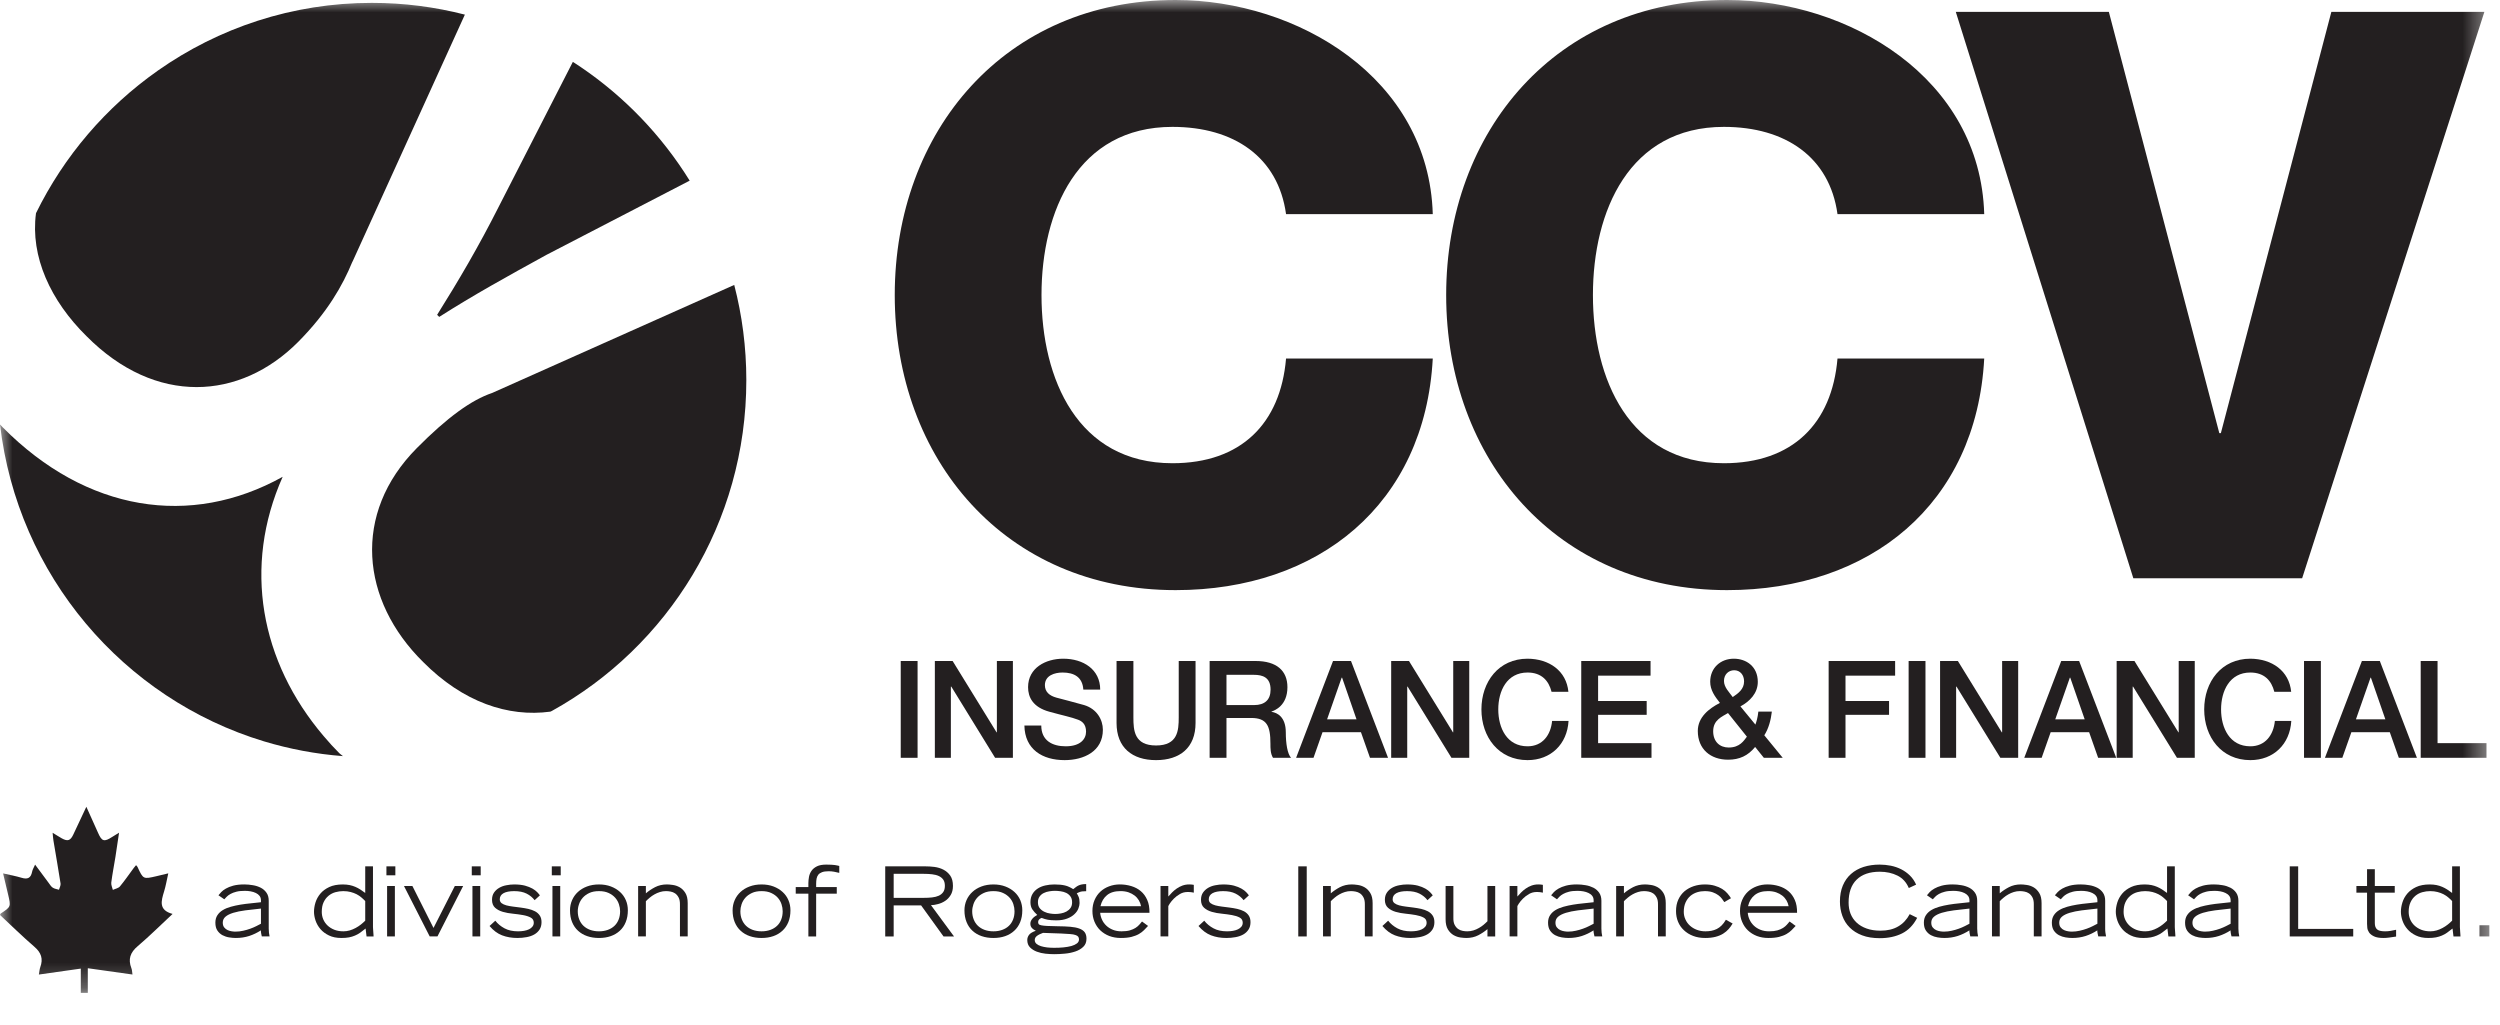 <?xml version="1.0" encoding="UTF-8"?>
<svg width="100px" height="41px" viewBox="0 0 100 41" version="1.1" xmlns="http://www.w3.org/2000/svg" xmlns:xlink="http://www.w3.org/1999/xlink">
    <title>2B23D84E-45F8-4F55-9FCC-4B6EB41AED81</title>
    <defs>
        <polygon id="path-1" points="0 39.715 99.574 39.715 99.574 -0 0 -0"></polygon>
    </defs>
    <g id="Design-export" stroke="none" stroke-width="1" fill="none" fill-rule="evenodd">
        <g id="Home" transform="translate(-661, -3048)">
            <g id="Partner-logo" transform="translate(247, 2926)">
                <g id="Group-68" transform="translate(414, 122)">
                    <path d="M10.438,36.343 C10.211,36.365 10.002,36.389 9.814,36.414 C9.627,36.439 9.466,36.471 9.331,36.512 C9.197,36.554 9.094,36.604 9.021,36.667 C8.948,36.728 8.911,36.809 8.911,36.906 C8.911,36.986 8.93,37.049 8.968,37.096 C9.007,37.145 9.053,37.181 9.107,37.205 C9.16,37.229 9.216,37.245 9.273,37.253 C9.331,37.262 9.379,37.265 9.417,37.265 C9.525,37.265 9.629,37.253 9.73,37.229 C9.831,37.208 9.926,37.178 10.014,37.147 C10.102,37.115 10.182,37.081 10.254,37.044 C10.326,37.009 10.387,36.977 10.438,36.949 L10.438,36.343 Z M10.749,37.145 C10.749,37.204 10.752,37.258 10.758,37.306 C10.765,37.354 10.773,37.403 10.783,37.457 L10.472,37.457 C10.465,37.427 10.457,37.389 10.448,37.344 C10.438,37.299 10.435,37.256 10.435,37.215 C10.288,37.31 10.132,37.385 9.968,37.439 C9.803,37.492 9.625,37.519 9.432,37.519 C9.351,37.519 9.262,37.511 9.166,37.496 C9.07,37.481 8.982,37.451 8.899,37.408 C8.817,37.363 8.75,37.303 8.696,37.222 C8.642,37.143 8.615,37.038 8.615,36.906 C8.615,36.79 8.642,36.691 8.696,36.609 C8.75,36.526 8.823,36.457 8.914,36.403 C9.007,36.347 9.113,36.303 9.234,36.27 C9.354,36.236 9.481,36.209 9.616,36.186 C9.753,36.164 9.891,36.146 10.031,36.133 C10.172,36.118 10.308,36.103 10.438,36.089 L10.438,36.011 C10.438,35.942 10.42,35.883 10.382,35.835 C10.345,35.787 10.296,35.749 10.235,35.72 C10.173,35.69 10.103,35.668 10.027,35.654 C9.951,35.64 9.873,35.634 9.793,35.634 C9.66,35.634 9.548,35.644 9.454,35.669 C9.36,35.693 9.282,35.723 9.22,35.758 C9.157,35.792 9.107,35.83 9.068,35.87 C9.029,35.91 8.998,35.944 8.972,35.972 L8.738,35.811 C8.766,35.775 8.803,35.732 8.85,35.683 C8.895,35.635 8.957,35.587 9.036,35.543 C9.114,35.497 9.212,35.459 9.331,35.426 C9.45,35.395 9.596,35.377 9.77,35.377 C9.885,35.377 10,35.388 10.115,35.408 C10.231,35.426 10.336,35.462 10.43,35.509 C10.525,35.558 10.601,35.625 10.66,35.71 C10.72,35.795 10.749,35.902 10.749,36.03 L10.749,37.145 Z" id="Fill-1" fill="#231F20"></path>
                    <path d="M14.609,36.042 C14.562,35.993 14.512,35.945 14.455,35.897 C14.399,35.849 14.336,35.807 14.264,35.769 C14.192,35.733 14.112,35.702 14.024,35.68 C13.936,35.657 13.838,35.645 13.73,35.645 C13.625,35.645 13.522,35.659 13.419,35.687 C13.317,35.715 13.226,35.762 13.145,35.828 C13.065,35.893 12.998,35.978 12.947,36.084 C12.896,36.19 12.871,36.32 12.871,36.473 C12.871,36.579 12.89,36.679 12.93,36.773 C12.97,36.867 13.027,36.949 13.101,37.019 C13.175,37.09 13.266,37.147 13.373,37.19 C13.481,37.232 13.602,37.253 13.738,37.253 C13.823,37.253 13.907,37.241 13.989,37.217 C14.072,37.192 14.152,37.159 14.227,37.118 C14.302,37.078 14.373,37.031 14.438,36.979 C14.503,36.927 14.56,36.876 14.609,36.826 L14.609,36.042 Z M14.919,34.654 L14.919,37.08 C14.919,37.093 14.921,37.116 14.923,37.152 C14.926,37.189 14.928,37.227 14.931,37.267 C14.933,37.307 14.937,37.345 14.939,37.38 C14.941,37.416 14.943,37.442 14.943,37.458 L14.662,37.458 L14.624,37.141 C14.547,37.203 14.475,37.258 14.409,37.306 C14.342,37.353 14.273,37.392 14.2,37.422 C14.127,37.454 14.047,37.478 13.96,37.495 C13.873,37.511 13.772,37.519 13.657,37.519 C13.462,37.519 13.297,37.486 13.158,37.418 C13.021,37.352 12.907,37.268 12.818,37.164 C12.73,37.061 12.666,36.949 12.623,36.826 C12.581,36.701 12.56,36.582 12.56,36.467 C12.56,36.35 12.58,36.229 12.619,36.1 C12.659,35.972 12.724,35.854 12.813,35.747 C12.902,35.64 13.021,35.552 13.168,35.482 C13.315,35.413 13.496,35.378 13.711,35.378 C13.813,35.378 13.904,35.387 13.985,35.403 C14.066,35.42 14.14,35.443 14.21,35.473 C14.279,35.502 14.345,35.538 14.409,35.578 C14.473,35.619 14.54,35.666 14.609,35.718 L14.609,34.654 L14.919,34.654 Z" id="Fill-3" fill="#231F20"></path>
                    <mask id="mask-2" fill="white">
                        <use xlink:href="#path-1"></use>
                    </mask>
                    <g id="Clip-6"></g>
                    <path d="M15.484,37.457 L15.795,37.457 L15.795,35.44 L15.484,35.44 L15.484,37.457 Z M15.457,35.012 L15.814,35.012 L15.814,34.654 L15.457,34.654 L15.457,35.012 Z" id="Fill-5" fill="#231F20" mask="url(#mask-2)"></path>
                    <polygon id="Fill-7" fill="#231F20" mask="url(#mask-2)" points="16.159 35.44 16.496 35.44 17.34 37.118 18.193 35.44 18.526 35.44 17.498 37.457 17.188 37.457"></polygon>
                    <path d="M18.898,37.457 L19.209,37.457 L19.209,35.44 L18.898,35.44 L18.898,37.457 Z M18.871,35.012 L19.228,35.012 L19.228,34.654 L18.871,34.654 L18.871,35.012 Z" id="Fill-8" fill="#231F20" mask="url(#mask-2)"></path>
                    <path d="M19.812,36.828 C19.909,36.952 20.032,37.054 20.18,37.133 C20.328,37.213 20.509,37.253 20.722,37.253 C20.803,37.253 20.883,37.247 20.959,37.234 C21.035,37.221 21.103,37.2 21.16,37.172 C21.218,37.144 21.265,37.108 21.298,37.064 C21.333,37.021 21.351,36.969 21.351,36.909 C21.351,36.814 21.31,36.745 21.227,36.702 C21.145,36.658 21.043,36.625 20.918,36.603 C20.795,36.581 20.66,36.563 20.516,36.548 C20.371,36.535 20.238,36.509 20.113,36.474 C19.989,36.438 19.886,36.383 19.804,36.31 C19.723,36.237 19.681,36.13 19.681,35.992 C19.681,35.876 19.708,35.78 19.762,35.702 C19.815,35.625 19.884,35.562 19.969,35.513 C20.054,35.464 20.148,35.429 20.255,35.41 C20.361,35.388 20.467,35.378 20.572,35.378 C20.74,35.378 20.884,35.395 21.001,35.426 C21.118,35.459 21.217,35.498 21.297,35.543 C21.376,35.587 21.439,35.635 21.487,35.685 C21.534,35.734 21.57,35.778 21.596,35.814 L21.385,36.007 C21.303,35.9 21.197,35.812 21.065,35.745 C20.932,35.678 20.767,35.645 20.568,35.645 C20.384,35.645 20.241,35.673 20.142,35.727 C20.042,35.783 19.991,35.864 19.991,35.972 C19.991,36.037 20.015,36.087 20.062,36.126 C20.11,36.162 20.173,36.192 20.253,36.214 C20.332,36.235 20.422,36.252 20.522,36.264 C20.622,36.275 20.723,36.288 20.827,36.303 C20.93,36.316 21.032,36.334 21.132,36.356 C21.231,36.379 21.32,36.41 21.4,36.452 C21.48,36.494 21.543,36.55 21.59,36.621 C21.638,36.69 21.661,36.779 21.661,36.887 C21.661,37.002 21.634,37.101 21.582,37.182 C21.53,37.262 21.459,37.329 21.371,37.379 C21.283,37.429 21.18,37.465 21.062,37.486 C20.945,37.508 20.822,37.519 20.695,37.519 C20.469,37.519 20.265,37.483 20.082,37.413 C19.899,37.343 19.732,37.218 19.582,37.04 L19.812,36.828 Z" id="Fill-9" fill="#231F20" mask="url(#mask-2)"></path>
                    <path d="M22.098,37.457 L22.409,37.457 L22.409,35.44 L22.098,35.44 L22.098,37.457 Z M22.072,35.012 L22.429,35.012 L22.429,34.654 L22.072,34.654 L22.072,35.012 Z" id="Fill-10" fill="#231F20" mask="url(#mask-2)"></path>
                    <path d="M23.96,37.253 C24.09,37.253 24.207,37.233 24.312,37.195 C24.418,37.157 24.506,37.102 24.579,37.033 C24.652,36.963 24.708,36.879 24.746,36.78 C24.784,36.682 24.804,36.572 24.804,36.451 C24.804,36.359 24.789,36.265 24.757,36.17 C24.726,36.074 24.677,35.988 24.609,35.911 C24.542,35.834 24.454,35.77 24.347,35.72 C24.239,35.669 24.11,35.645 23.96,35.645 C23.808,35.645 23.679,35.669 23.571,35.72 C23.465,35.77 23.377,35.834 23.309,35.911 C23.241,35.988 23.192,36.074 23.16,36.17 C23.127,36.265 23.111,36.359 23.111,36.451 C23.111,36.572 23.131,36.682 23.171,36.78 C23.21,36.879 23.266,36.963 23.339,37.033 C23.412,37.102 23.502,37.157 23.606,37.195 C23.711,37.233 23.828,37.253 23.96,37.253 M23.96,37.519 C23.788,37.519 23.632,37.495 23.49,37.446 C23.348,37.398 23.225,37.325 23.123,37.231 C23.02,37.138 22.941,37.022 22.884,36.884 C22.828,36.747 22.8,36.59 22.8,36.413 C22.8,36.268 22.828,36.133 22.883,36.007 C22.938,35.881 23.015,35.772 23.115,35.68 C23.215,35.587 23.336,35.513 23.48,35.459 C23.623,35.405 23.782,35.378 23.96,35.378 C24.136,35.378 24.295,35.405 24.437,35.459 C24.579,35.513 24.7,35.587 24.802,35.68 C24.903,35.772 24.98,35.881 25.034,36.007 C25.088,36.133 25.114,36.268 25.114,36.413 C25.114,36.59 25.086,36.747 25.029,36.884 C24.974,37.022 24.894,37.138 24.792,37.231 C24.69,37.325 24.568,37.398 24.427,37.446 C24.286,37.495 24.131,37.519 23.96,37.519" id="Fill-11" fill="#231F20" mask="url(#mask-2)"></path>
                    <path d="M25.525,35.44 L25.835,35.44 L25.835,35.733 C25.943,35.641 26.065,35.558 26.204,35.486 C26.342,35.415 26.501,35.377 26.679,35.377 C26.741,35.377 26.819,35.385 26.914,35.398 C27.008,35.411 27.1,35.442 27.188,35.492 C27.276,35.543 27.352,35.617 27.414,35.718 C27.477,35.818 27.508,35.955 27.508,36.126 L27.508,37.457 L27.198,37.457 L27.198,36.188 C27.2,36.07 27.183,35.975 27.146,35.903 C27.108,35.83 27.062,35.776 27.005,35.736 C26.949,35.698 26.888,35.674 26.821,35.662 C26.756,35.65 26.695,35.644 26.642,35.644 C26.557,35.644 26.475,35.656 26.398,35.681 C26.319,35.706 26.246,35.736 26.178,35.776 C26.111,35.814 26.048,35.857 25.991,35.905 C25.933,35.952 25.882,36.001 25.835,36.049 L25.835,37.457 L25.525,37.457 L25.525,35.44 Z" id="Fill-12" fill="#231F20" mask="url(#mask-2)"></path>
                    <path d="M30.463,37.253 C30.593,37.253 30.71,37.233 30.816,37.195 C30.921,37.157 31.009,37.102 31.082,37.033 C31.156,36.963 31.212,36.879 31.249,36.78 C31.288,36.682 31.307,36.572 31.307,36.451 C31.307,36.359 31.292,36.265 31.261,36.17 C31.23,36.074 31.18,35.988 31.113,35.911 C31.046,35.834 30.958,35.77 30.85,35.72 C30.743,35.669 30.614,35.645 30.463,35.645 C30.312,35.645 30.182,35.669 30.076,35.72 C29.968,35.77 29.88,35.834 29.813,35.911 C29.745,35.988 29.695,36.074 29.663,36.17 C29.631,36.265 29.615,36.359 29.615,36.451 C29.615,36.572 29.634,36.682 29.675,36.78 C29.714,36.879 29.77,36.963 29.843,37.033 C29.916,37.102 30.005,37.157 30.109,37.195 C30.215,37.233 30.332,37.253 30.463,37.253 M30.463,37.519 C30.291,37.519 30.135,37.495 29.993,37.446 C29.851,37.398 29.729,37.325 29.627,37.231 C29.524,37.138 29.445,37.022 29.388,36.884 C29.332,36.747 29.304,36.59 29.304,36.413 C29.304,36.268 29.332,36.133 29.387,36.007 C29.442,35.881 29.519,35.772 29.619,35.68 C29.719,35.587 29.839,35.513 29.984,35.459 C30.127,35.405 30.286,35.378 30.463,35.378 C30.639,35.378 30.799,35.405 30.941,35.459 C31.082,35.513 31.204,35.587 31.305,35.68 C31.406,35.772 31.484,35.881 31.537,36.007 C31.591,36.133 31.618,36.268 31.618,36.413 C31.618,36.59 31.59,36.747 31.534,36.884 C31.477,37.022 31.398,37.138 31.295,37.231 C31.193,37.325 31.072,37.398 30.931,37.446 C30.79,37.495 30.634,37.519 30.463,37.519" id="Fill-13" fill="#231F20" mask="url(#mask-2)"></path>
                    <path d="M32.335,35.748 L31.829,35.748 L31.829,35.482 L32.335,35.482 L32.335,35.328 C32.335,35.246 32.344,35.16 32.36,35.072 C32.377,34.983 32.411,34.903 32.462,34.83 C32.513,34.758 32.585,34.699 32.678,34.653 C32.772,34.607 32.896,34.584 33.049,34.584 C33.128,34.584 33.196,34.586 33.253,34.589 C33.308,34.594 33.357,34.598 33.398,34.602 C33.439,34.608 33.473,34.613 33.5,34.621 C33.527,34.627 33.55,34.633 33.571,34.638 L33.571,34.915 C33.502,34.898 33.433,34.881 33.363,34.869 C33.295,34.856 33.22,34.85 33.142,34.85 C33.033,34.85 32.947,34.863 32.882,34.887 C32.817,34.912 32.767,34.945 32.732,34.988 C32.698,35.033 32.675,35.086 32.663,35.146 C32.652,35.209 32.646,35.276 32.646,35.352 L32.646,35.482 L33.471,35.482 L33.471,35.748 L32.646,35.748 L32.646,37.458 L32.335,37.458 L32.335,35.748 Z" id="Fill-14" fill="#231F20" mask="url(#mask-2)"></path>
                    <path d="M35.747,35.914 L36.943,35.914 C37.067,35.914 37.18,35.909 37.283,35.897 C37.386,35.886 37.477,35.862 37.552,35.828 C37.627,35.793 37.686,35.744 37.73,35.681 C37.773,35.619 37.795,35.535 37.795,35.433 C37.795,35.329 37.773,35.247 37.73,35.185 C37.686,35.124 37.627,35.076 37.552,35.041 C37.477,35.006 37.386,34.983 37.283,34.971 C37.18,34.959 37.067,34.953 36.943,34.953 L35.747,34.953 L35.747,35.914 Z M35.409,34.654 L37.021,34.654 C37.13,34.654 37.25,34.661 37.379,34.677 C37.508,34.695 37.627,34.73 37.736,34.786 C37.844,34.842 37.936,34.921 38.009,35.023 C38.081,35.126 38.118,35.263 38.118,35.436 C38.118,35.582 38.087,35.705 38.027,35.802 C37.967,35.9 37.894,35.979 37.806,36.036 C37.718,36.094 37.622,36.137 37.519,36.163 C37.416,36.191 37.323,36.206 37.239,36.207 L38.161,37.458 L37.741,37.458 L36.844,36.215 L35.747,36.215 L35.747,37.458 L35.409,37.458 L35.409,34.654 Z" id="Fill-15" fill="#231F20" mask="url(#mask-2)"></path>
                    <path d="M39.737,37.253 C39.868,37.253 39.985,37.233 40.089,37.195 C40.195,37.157 40.284,37.102 40.356,37.033 C40.429,36.963 40.485,36.879 40.523,36.78 C40.562,36.682 40.581,36.572 40.581,36.451 C40.581,36.359 40.566,36.265 40.535,36.17 C40.505,36.074 40.455,35.988 40.387,35.911 C40.32,35.834 40.231,35.77 40.124,35.72 C40.017,35.669 39.888,35.645 39.737,35.645 C39.586,35.645 39.457,35.669 39.35,35.72 C39.242,35.77 39.154,35.834 39.086,35.911 C39.018,35.988 38.969,36.074 38.937,36.17 C38.905,36.265 38.888,36.359 38.888,36.451 C38.888,36.572 38.909,36.682 38.949,36.78 C38.988,36.879 39.044,36.963 39.117,37.033 C39.191,37.102 39.279,37.157 39.384,37.195 C39.488,37.233 39.607,37.253 39.737,37.253 M39.737,37.519 C39.566,37.519 39.409,37.495 39.267,37.446 C39.125,37.398 39.002,37.325 38.9,37.231 C38.798,37.138 38.718,37.022 38.663,36.884 C38.607,36.747 38.578,36.59 38.578,36.413 C38.578,36.268 38.606,36.133 38.66,36.007 C38.715,35.881 38.793,35.772 38.893,35.68 C38.993,35.587 39.114,35.513 39.257,35.459 C39.4,35.405 39.56,35.378 39.737,35.378 C39.913,35.378 40.072,35.405 40.214,35.459 C40.356,35.513 40.478,35.587 40.579,35.68 C40.68,35.772 40.757,35.881 40.812,36.007 C40.865,36.133 40.892,36.268 40.892,36.413 C40.892,36.59 40.864,36.747 40.808,36.884 C40.751,37.022 40.672,37.138 40.569,37.231 C40.467,37.325 40.345,37.398 40.206,37.446 C40.065,37.495 39.909,37.519 39.737,37.519" id="Fill-16" fill="#231F20" mask="url(#mask-2)"></path>
                    <path d="M42.197,35.633 C42.125,35.633 42.049,35.64 41.971,35.653 C41.89,35.665 41.817,35.688 41.749,35.722 C41.682,35.754 41.626,35.802 41.583,35.862 C41.538,35.923 41.517,36 41.517,36.092 C41.517,36.192 41.543,36.273 41.593,36.333 C41.645,36.393 41.706,36.441 41.778,36.473 C41.849,36.508 41.926,36.53 42.004,36.541 C42.084,36.553 42.15,36.559 42.204,36.559 C42.28,36.559 42.359,36.552 42.438,36.537 C42.517,36.523 42.59,36.498 42.657,36.462 C42.723,36.426 42.778,36.378 42.82,36.32 C42.862,36.26 42.884,36.185 42.884,36.092 C42.884,35.994 42.861,35.915 42.816,35.855 C42.771,35.794 42.715,35.748 42.647,35.715 C42.579,35.684 42.505,35.661 42.425,35.651 C42.344,35.639 42.268,35.633 42.197,35.633 L42.197,35.633 Z M42.162,37.912 C42.292,37.912 42.418,37.908 42.537,37.896 C42.658,37.884 42.764,37.865 42.857,37.84 C42.948,37.814 43.022,37.779 43.077,37.737 C43.132,37.695 43.16,37.641 43.16,37.577 C43.16,37.534 43.149,37.498 43.129,37.469 C43.108,37.441 43.071,37.417 43.018,37.4 C42.963,37.381 42.891,37.368 42.801,37.362 C42.711,37.353 42.594,37.347 42.454,37.341 C42.331,37.337 42.208,37.332 42.087,37.328 C41.965,37.324 41.843,37.321 41.72,37.315 C41.614,37.353 41.531,37.394 41.475,37.439 C41.418,37.482 41.39,37.538 41.39,37.604 C41.39,37.664 41.414,37.713 41.459,37.753 C41.505,37.792 41.566,37.824 41.64,37.847 C41.714,37.87 41.798,37.887 41.889,37.898 C41.982,37.908 42.072,37.912 42.162,37.912 L42.162,37.912 Z M43.447,35.648 C43.332,35.648 43.248,35.657 43.195,35.678 C43.144,35.697 43.102,35.715 43.071,35.734 C43.097,35.772 43.121,35.819 43.146,35.877 C43.171,35.933 43.183,36.015 43.183,36.123 C43.183,36.188 43.166,36.259 43.136,36.338 C43.106,36.419 43.054,36.494 42.98,36.564 C42.908,36.635 42.812,36.694 42.691,36.741 C42.571,36.789 42.422,36.814 42.246,36.814 C42.172,36.814 42.108,36.812 42.057,36.807 C42.004,36.804 41.957,36.798 41.914,36.79 C41.872,36.782 41.832,36.773 41.793,36.761 C41.755,36.75 41.713,36.736 41.666,36.717 C41.572,36.75 41.525,36.805 41.525,36.883 C41.525,36.917 41.532,36.944 41.548,36.963 C41.563,36.985 41.598,37.001 41.651,37.012 C41.705,37.024 41.784,37.032 41.887,37.038 C41.991,37.043 42.131,37.046 42.308,37.05 C42.497,37.052 42.663,37.058 42.806,37.07 C42.949,37.082 43.07,37.105 43.166,37.14 C43.264,37.174 43.337,37.224 43.386,37.287 C43.434,37.352 43.459,37.439 43.459,37.547 C43.459,37.683 43.417,37.791 43.332,37.872 C43.248,37.953 43.142,38.016 43.014,38.059 C42.886,38.102 42.746,38.133 42.593,38.146 C42.442,38.161 42.299,38.167 42.165,38.167 C42.061,38.167 41.946,38.161 41.822,38.148 C41.699,38.135 41.582,38.108 41.473,38.067 C41.364,38.026 41.274,37.968 41.201,37.896 C41.128,37.821 41.091,37.724 41.091,37.6 C41.091,37.526 41.115,37.457 41.162,37.394 C41.209,37.331 41.3,37.277 41.433,37.23 C41.405,37.215 41.377,37.199 41.352,37.185 C41.327,37.168 41.303,37.149 41.283,37.128 C41.262,37.106 41.246,37.081 41.233,37.052 C41.22,37.025 41.214,36.99 41.214,36.949 C41.214,36.902 41.223,36.861 41.243,36.826 C41.262,36.789 41.286,36.757 41.314,36.727 C41.342,36.697 41.372,36.672 41.404,36.651 C41.435,36.631 41.464,36.613 41.49,36.598 C41.408,36.522 41.343,36.448 41.293,36.374 C41.243,36.299 41.218,36.203 41.218,36.088 C41.218,35.96 41.245,35.851 41.299,35.76 C41.352,35.67 41.423,35.598 41.512,35.54 C41.6,35.483 41.702,35.442 41.816,35.417 C41.931,35.391 42.051,35.378 42.177,35.378 C42.262,35.378 42.338,35.382 42.407,35.388 C42.476,35.394 42.541,35.404 42.6,35.419 C42.658,35.432 42.714,35.452 42.766,35.477 C42.819,35.501 42.873,35.531 42.929,35.566 C42.97,35.534 43.007,35.505 43.043,35.478 C43.077,35.453 43.113,35.431 43.15,35.415 C43.187,35.398 43.229,35.386 43.276,35.377 C43.323,35.367 43.38,35.363 43.447,35.363 L43.447,35.648 Z" id="Fill-17" fill="#231F20" mask="url(#mask-2)"></path>
                    <path d="M45.642,36.247 C45.627,36.164 45.597,36.087 45.554,36.013 C45.51,35.94 45.454,35.876 45.385,35.822 C45.316,35.769 45.234,35.726 45.14,35.692 C45.045,35.661 44.939,35.644 44.82,35.644 C44.59,35.644 44.41,35.698 44.279,35.807 C44.149,35.914 44.062,36.061 44.019,36.247 L45.642,36.247 Z M45.922,37.037 C45.871,37.091 45.817,37.147 45.761,37.206 C45.705,37.262 45.636,37.315 45.556,37.361 C45.475,37.408 45.377,37.444 45.262,37.475 C45.147,37.504 45.003,37.519 44.832,37.519 C44.663,37.519 44.51,37.492 44.37,37.439 C44.231,37.385 44.111,37.308 44.011,37.213 C43.912,37.117 43.834,37.001 43.779,36.869 C43.724,36.736 43.697,36.594 43.697,36.439 C43.697,36.279 43.725,36.134 43.782,36.002 C43.838,35.871 43.915,35.76 44.013,35.668 C44.112,35.575 44.228,35.504 44.362,35.454 C44.497,35.403 44.641,35.377 44.793,35.377 C44.955,35.377 45.107,35.4 45.253,35.444 C45.397,35.488 45.524,35.555 45.632,35.646 C45.741,35.737 45.827,35.855 45.889,35.998 C45.953,36.14 45.982,36.313 45.979,36.513 L44.007,36.513 C44.015,36.608 44.04,36.7 44.081,36.788 C44.121,36.877 44.178,36.956 44.252,37.026 C44.324,37.095 44.412,37.15 44.514,37.191 C44.616,37.233 44.732,37.253 44.863,37.253 C44.993,37.253 45.104,37.24 45.193,37.215 C45.283,37.188 45.358,37.156 45.419,37.117 C45.481,37.077 45.532,37.034 45.573,36.987 C45.614,36.941 45.649,36.898 45.681,36.86 L45.922,37.037 Z" id="Fill-18" fill="#231F20" mask="url(#mask-2)"></path>
                    <path d="M46.421,35.44 L46.732,35.44 L46.732,35.861 C46.778,35.809 46.828,35.755 46.883,35.698 C46.938,35.642 46.999,35.59 47.067,35.543 C47.135,35.495 47.21,35.456 47.294,35.424 C47.377,35.394 47.468,35.377 47.568,35.377 C47.639,35.377 47.701,35.383 47.752,35.394 L47.752,35.706 C47.732,35.704 47.702,35.698 47.662,35.69 C47.622,35.683 47.569,35.68 47.503,35.68 C47.393,35.68 47.291,35.706 47.198,35.76 C47.105,35.814 47.024,35.875 46.956,35.944 C46.889,36.011 46.835,36.076 46.795,36.137 C46.755,36.197 46.735,36.235 46.732,36.25 L46.732,37.457 L46.421,37.457 L46.421,35.44 Z" id="Fill-19" fill="#231F20" mask="url(#mask-2)"></path>
                    <path d="M48.17,36.828 C48.267,36.952 48.391,37.054 48.539,37.133 C48.687,37.213 48.867,37.253 49.08,37.253 C49.162,37.253 49.241,37.247 49.318,37.234 C49.395,37.221 49.462,37.2 49.519,37.172 C49.577,37.144 49.623,37.108 49.658,37.064 C49.692,37.021 49.709,36.969 49.709,36.909 C49.709,36.814 49.668,36.745 49.587,36.702 C49.505,36.658 49.402,36.625 49.278,36.603 C49.153,36.581 49.02,36.563 48.875,36.548 C48.731,36.535 48.596,36.509 48.472,36.474 C48.348,36.438 48.245,36.383 48.163,36.31 C48.081,36.237 48.04,36.13 48.04,35.992 C48.04,35.876 48.067,35.78 48.121,35.702 C48.175,35.625 48.244,35.562 48.327,35.513 C48.412,35.464 48.507,35.429 48.613,35.41 C48.72,35.388 48.825,35.378 48.931,35.378 C49.099,35.378 49.242,35.395 49.36,35.426 C49.478,35.459 49.576,35.498 49.655,35.543 C49.735,35.587 49.798,35.635 49.846,35.685 C49.893,35.734 49.93,35.778 49.955,35.814 L49.744,36.007 C49.662,35.9 49.555,35.812 49.423,35.745 C49.291,35.678 49.126,35.645 48.926,35.645 C48.742,35.645 48.601,35.673 48.501,35.727 C48.401,35.783 48.351,35.864 48.351,35.972 C48.351,36.037 48.375,36.087 48.422,36.126 C48.469,36.162 48.533,36.192 48.612,36.214 C48.691,36.235 48.78,36.252 48.88,36.264 C48.98,36.275 49.082,36.288 49.185,36.303 C49.289,36.316 49.391,36.334 49.491,36.356 C49.59,36.379 49.68,36.41 49.76,36.452 C49.838,36.494 49.902,36.55 49.949,36.621 C49.996,36.69 50.02,36.779 50.02,36.887 C50.02,37.002 49.994,37.101 49.941,37.182 C49.889,37.262 49.819,37.329 49.731,37.379 C49.642,37.429 49.539,37.465 49.422,37.486 C49.304,37.508 49.181,37.519 49.053,37.519 C48.827,37.519 48.624,37.483 48.441,37.413 C48.259,37.343 48.091,37.218 47.94,37.04 L48.17,36.828 Z" id="Fill-20" fill="#231F20" mask="url(#mask-2)"></path>
                    <polygon id="Fill-21" fill="#231F20" mask="url(#mask-2)" points="51.931 37.458 52.269 37.458 52.269 34.654 51.931 34.654"></polygon>
                    <path d="M52.921,35.44 L53.232,35.44 L53.232,35.733 C53.339,35.641 53.462,35.558 53.599,35.486 C53.738,35.415 53.896,35.377 54.076,35.377 C54.137,35.377 54.216,35.385 54.31,35.398 C54.404,35.411 54.496,35.442 54.584,35.492 C54.673,35.543 54.748,35.617 54.81,35.718 C54.873,35.818 54.905,35.955 54.905,36.126 L54.905,37.457 L54.594,37.457 L54.594,36.188 C54.596,36.07 54.579,35.975 54.542,35.903 C54.505,35.83 54.459,35.776 54.402,35.736 C54.346,35.698 54.284,35.674 54.218,35.662 C54.151,35.65 54.091,35.644 54.037,35.644 C53.953,35.644 53.872,35.656 53.794,35.681 C53.716,35.706 53.642,35.736 53.575,35.776 C53.507,35.814 53.445,35.857 53.388,35.905 C53.33,35.952 53.278,36.001 53.232,36.049 L53.232,37.457 L52.921,37.457 L52.921,35.44 Z" id="Fill-22" fill="#231F20" mask="url(#mask-2)"></path>
                    <path d="M55.526,36.828 C55.623,36.952 55.747,37.054 55.894,37.133 C56.042,37.213 56.223,37.253 56.436,37.253 C56.518,37.253 56.597,37.247 56.673,37.234 C56.75,37.221 56.818,37.2 56.875,37.172 C56.933,37.144 56.979,37.108 57.013,37.064 C57.048,37.021 57.065,36.969 57.065,36.909 C57.065,36.814 57.024,36.745 56.942,36.702 C56.859,36.658 56.757,36.625 56.633,36.603 C56.509,36.581 56.375,36.563 56.23,36.548 C56.086,36.535 55.952,36.509 55.827,36.474 C55.704,36.438 55.6,36.383 55.519,36.31 C55.437,36.237 55.395,36.13 55.395,35.992 C55.395,35.876 55.423,35.78 55.477,35.702 C55.529,35.625 55.599,35.562 55.683,35.513 C55.768,35.464 55.863,35.429 55.969,35.41 C56.076,35.388 56.181,35.378 56.286,35.378 C56.454,35.378 56.598,35.395 56.715,35.426 C56.833,35.459 56.932,35.498 57.011,35.543 C57.091,35.587 57.154,35.635 57.201,35.685 C57.249,35.734 57.284,35.778 57.31,35.814 L57.099,36.007 C57.018,35.9 56.911,35.812 56.779,35.745 C56.647,35.678 56.482,35.645 56.282,35.645 C56.098,35.645 55.955,35.673 55.856,35.727 C55.756,35.783 55.706,35.864 55.706,35.972 C55.706,36.037 55.729,36.087 55.778,36.126 C55.825,36.162 55.887,36.192 55.967,36.214 C56.047,36.235 56.136,36.252 56.236,36.264 C56.336,36.275 56.437,36.288 56.541,36.303 C56.644,36.316 56.747,36.334 56.847,36.356 C56.945,36.379 57.035,36.41 57.114,36.452 C57.194,36.494 57.257,36.55 57.305,36.621 C57.352,36.69 57.376,36.779 57.376,36.887 C57.376,37.002 57.349,37.101 57.297,37.182 C57.244,37.262 57.175,37.329 57.085,37.379 C56.997,37.429 56.894,37.465 56.777,37.486 C56.659,37.508 56.536,37.519 56.409,37.519 C56.183,37.519 55.979,37.483 55.796,37.413 C55.614,37.343 55.447,37.218 55.296,37.04 L55.526,36.828 Z" id="Fill-23" fill="#231F20" mask="url(#mask-2)"></path>
                    <path d="M59.808,37.458 L59.498,37.458 L59.498,37.165 C59.39,37.257 59.267,37.34 59.129,37.411 C58.991,37.482 58.832,37.519 58.653,37.519 C58.592,37.519 58.514,37.513 58.419,37.5 C58.324,37.487 58.233,37.455 58.145,37.406 C58.057,37.355 57.981,37.28 57.918,37.18 C57.856,37.079 57.824,36.943 57.824,36.771 L57.824,35.44 L58.135,35.44 L58.135,36.71 C58.132,36.831 58.15,36.926 58.187,36.996 C58.224,37.067 58.271,37.121 58.328,37.161 C58.384,37.199 58.445,37.224 58.512,37.236 C58.577,37.248 58.638,37.253 58.691,37.253 C58.776,37.253 58.857,37.241 58.935,37.217 C59.014,37.193 59.086,37.161 59.155,37.121 C59.222,37.084 59.285,37.04 59.342,36.993 C59.4,36.945 59.451,36.897 59.498,36.849 L59.498,35.44 L59.808,35.44 L59.808,37.458 Z" id="Fill-24" fill="#231F20" mask="url(#mask-2)"></path>
                    <path d="M60.384,35.44 L60.695,35.44 L60.695,35.861 C60.741,35.809 60.791,35.755 60.846,35.698 C60.901,35.642 60.962,35.59 61.03,35.543 C61.098,35.495 61.173,35.456 61.257,35.424 C61.34,35.394 61.431,35.377 61.531,35.377 C61.602,35.377 61.663,35.383 61.715,35.394 L61.715,35.706 C61.695,35.704 61.664,35.698 61.625,35.69 C61.585,35.683 61.532,35.68 61.465,35.68 C61.356,35.68 61.254,35.706 61.161,35.76 C61.068,35.814 60.987,35.875 60.919,35.944 C60.852,36.011 60.798,36.076 60.758,36.137 C60.718,36.197 60.697,36.235 60.695,36.25 L60.695,37.457 L60.384,37.457 L60.384,35.44 Z" id="Fill-25" fill="#231F20" mask="url(#mask-2)"></path>
                    <path d="M63.745,36.343 C63.517,36.365 63.31,36.389 63.121,36.414 C62.933,36.439 62.772,36.471 62.638,36.512 C62.503,36.554 62.4,36.604 62.327,36.667 C62.254,36.728 62.218,36.809 62.218,36.906 C62.218,36.986 62.236,37.049 62.275,37.096 C62.314,37.145 62.359,37.181 62.414,37.205 C62.468,37.229 62.522,37.245 62.581,37.253 C62.638,37.262 62.686,37.265 62.724,37.265 C62.831,37.265 62.936,37.253 63.036,37.229 C63.139,37.208 63.232,37.178 63.32,37.147 C63.41,37.115 63.489,37.081 63.561,37.044 C63.632,37.009 63.693,36.977 63.745,36.949 L63.745,36.343 Z M64.056,37.145 C64.056,37.204 64.059,37.258 64.065,37.306 C64.072,37.354 64.081,37.403 64.09,37.457 L63.779,37.457 C63.772,37.427 63.763,37.389 63.755,37.344 C63.745,37.299 63.741,37.256 63.741,37.215 C63.595,37.31 63.44,37.385 63.275,37.439 C63.11,37.492 62.931,37.519 62.74,37.519 C62.658,37.519 62.569,37.511 62.473,37.496 C62.377,37.481 62.288,37.451 62.206,37.408 C62.125,37.363 62.057,37.303 62.003,37.222 C61.949,37.143 61.922,37.038 61.922,36.906 C61.922,36.79 61.949,36.691 62.003,36.609 C62.057,36.526 62.13,36.457 62.221,36.403 C62.314,36.347 62.42,36.303 62.54,36.27 C62.66,36.236 62.788,36.209 62.924,36.186 C63.059,36.164 63.198,36.146 63.339,36.133 C63.478,36.118 63.614,36.103 63.745,36.089 L63.745,36.011 C63.745,35.942 63.726,35.883 63.689,35.835 C63.653,35.787 63.603,35.749 63.542,35.72 C63.479,35.69 63.411,35.668 63.334,35.654 C63.257,35.64 63.179,35.634 63.1,35.634 C62.967,35.634 62.854,35.644 62.76,35.669 C62.668,35.693 62.589,35.723 62.527,35.758 C62.464,35.792 62.414,35.83 62.375,35.87 C62.336,35.91 62.304,35.944 62.279,35.972 L62.045,35.811 C62.073,35.775 62.11,35.732 62.156,35.683 C62.202,35.635 62.264,35.587 62.342,35.543 C62.42,35.497 62.519,35.459 62.638,35.426 C62.757,35.395 62.903,35.377 63.077,35.377 C63.192,35.377 63.307,35.388 63.422,35.408 C63.538,35.426 63.642,35.462 63.738,35.509 C63.832,35.558 63.908,35.625 63.968,35.71 C64.026,35.795 64.056,35.902 64.056,36.03 L64.056,37.145 Z" id="Fill-26" fill="#231F20" mask="url(#mask-2)"></path>
                    <path d="M64.646,35.44 L64.957,35.44 L64.957,35.733 C65.065,35.641 65.187,35.558 65.325,35.486 C65.464,35.415 65.622,35.377 65.801,35.377 C65.863,35.377 65.941,35.385 66.036,35.398 C66.129,35.411 66.222,35.442 66.31,35.492 C66.398,35.543 66.473,35.617 66.536,35.718 C66.598,35.818 66.63,35.955 66.63,36.126 L66.63,37.457 L66.32,37.457 L66.32,36.188 C66.322,36.07 66.305,35.975 66.267,35.903 C66.23,35.83 66.184,35.776 66.127,35.736 C66.071,35.698 66.01,35.674 65.943,35.662 C65.877,35.65 65.816,35.644 65.763,35.644 C65.679,35.644 65.597,35.656 65.52,35.681 C65.441,35.706 65.368,35.736 65.3,35.776 C65.232,35.814 65.17,35.857 65.113,35.905 C65.055,35.952 65.003,36.001 64.957,36.049 L64.957,37.457 L64.646,37.457 L64.646,35.44 Z" id="Fill-27" fill="#231F20" mask="url(#mask-2)"></path>
                    <path d="M68.971,36.084 C68.948,36.048 68.918,36.005 68.882,35.955 C68.846,35.905 68.798,35.857 68.736,35.81 C68.675,35.764 68.601,35.725 68.513,35.693 C68.423,35.66 68.317,35.645 68.191,35.645 C68.087,35.645 67.985,35.659 67.885,35.69 C67.785,35.722 67.695,35.77 67.616,35.836 C67.537,35.905 67.473,35.99 67.424,36.096 C67.376,36.201 67.351,36.327 67.351,36.473 C67.351,36.585 67.374,36.688 67.419,36.782 C67.463,36.878 67.524,36.961 67.601,37.029 C67.677,37.098 67.768,37.153 67.875,37.193 C67.981,37.233 68.095,37.253 68.218,37.253 C68.3,37.253 68.379,37.246 68.455,37.232 C68.53,37.218 68.602,37.193 68.672,37.159 C68.741,37.124 68.805,37.078 68.865,37.018 C68.925,36.959 68.982,36.883 69.036,36.79 L69.305,36.94 C69.261,37.018 69.208,37.092 69.147,37.161 C69.086,37.23 69.013,37.292 68.927,37.346 C68.841,37.4 68.739,37.442 68.621,37.473 C68.503,37.503 68.366,37.519 68.21,37.519 C68.03,37.519 67.866,37.492 67.723,37.436 C67.58,37.381 67.458,37.306 67.356,37.208 C67.252,37.112 67.175,36.999 67.121,36.868 C67.067,36.737 67.041,36.595 67.041,36.443 C67.041,36.271 67.071,36.118 67.133,35.983 C67.194,35.85 67.277,35.739 67.381,35.65 C67.487,35.562 67.609,35.494 67.748,35.447 C67.888,35.401 68.035,35.378 68.191,35.378 C68.343,35.378 68.475,35.394 68.589,35.429 C68.702,35.462 68.801,35.505 68.884,35.556 C68.967,35.607 69.037,35.666 69.095,35.734 C69.152,35.8 69.201,35.866 69.239,35.929 L68.971,36.084 Z" id="Fill-28" fill="#231F20" mask="url(#mask-2)"></path>
                    <path d="M71.545,36.247 C71.53,36.164 71.5,36.087 71.457,36.013 C71.413,35.94 71.357,35.876 71.288,35.822 C71.219,35.769 71.137,35.726 71.043,35.692 C70.948,35.661 70.842,35.644 70.723,35.644 C70.493,35.644 70.313,35.698 70.183,35.807 C70.052,35.914 69.965,36.061 69.922,36.247 L71.545,36.247 Z M71.826,37.037 C71.774,37.091 71.72,37.147 71.664,37.206 C71.608,37.262 71.54,37.315 71.459,37.361 C71.378,37.408 71.28,37.444 71.165,37.475 C71.05,37.504 70.907,37.519 70.735,37.519 C70.566,37.519 70.413,37.492 70.273,37.439 C70.134,37.385 70.014,37.308 69.914,37.213 C69.815,37.117 69.737,37.001 69.683,36.869 C69.627,36.736 69.6,36.594 69.6,36.439 C69.6,36.279 69.628,36.134 69.685,36.002 C69.741,35.871 69.818,35.76 69.916,35.668 C70.015,35.575 70.131,35.504 70.265,35.454 C70.4,35.403 70.544,35.377 70.697,35.377 C70.858,35.377 71.011,35.4 71.156,35.444 C71.3,35.488 71.427,35.555 71.535,35.646 C71.644,35.737 71.73,35.855 71.792,35.998 C71.856,36.14 71.885,36.313 71.883,36.513 L69.911,36.513 C69.918,36.608 69.943,36.7 69.984,36.788 C70.025,36.877 70.082,36.956 70.155,37.026 C70.227,37.095 70.315,37.15 70.417,37.191 C70.519,37.233 70.635,37.253 70.766,37.253 C70.897,37.253 71.007,37.24 71.097,37.215 C71.186,37.188 71.261,37.156 71.322,37.117 C71.384,37.077 71.435,37.034 71.476,36.987 C71.517,36.941 71.552,36.898 71.584,36.86 L71.826,37.037 Z" id="Fill-29" fill="#231F20" mask="url(#mask-2)"></path>
                    <path d="M76.687,36.713 C76.535,37.004 76.334,37.212 76.08,37.338 C75.827,37.464 75.531,37.527 75.19,37.527 C74.919,37.527 74.683,37.49 74.484,37.413 C74.284,37.337 74.119,37.233 73.988,37.1 C73.855,36.968 73.758,36.813 73.694,36.634 C73.63,36.456 73.597,36.265 73.597,36.06 C73.597,35.819 73.636,35.607 73.712,35.424 C73.79,35.239 73.898,35.084 74.039,34.96 C74.179,34.835 74.348,34.741 74.541,34.678 C74.736,34.616 74.951,34.584 75.185,34.584 C75.335,34.584 75.483,34.599 75.632,34.628 C75.78,34.658 75.919,34.706 76.048,34.771 C76.177,34.837 76.293,34.92 76.396,35.021 C76.501,35.123 76.583,35.245 76.645,35.386 L76.352,35.521 C76.255,35.293 76.104,35.126 75.898,35.024 C75.692,34.921 75.455,34.869 75.19,34.869 C74.789,34.869 74.48,34.975 74.266,35.186 C74.05,35.397 73.944,35.701 73.944,36.104 C73.944,36.266 73.97,36.415 74.023,36.551 C74.078,36.688 74.158,36.805 74.266,36.906 C74.373,37.006 74.506,37.085 74.665,37.141 C74.823,37.198 75.008,37.227 75.221,37.227 C75.499,37.227 75.735,37.171 75.926,37.058 C76.119,36.947 76.273,36.782 76.388,36.566 L76.687,36.713 Z" id="Fill-30" fill="#231F20" mask="url(#mask-2)"></path>
                    <path d="M78.778,36.343 C78.55,36.365 78.342,36.389 78.154,36.414 C77.966,36.439 77.805,36.471 77.67,36.512 C77.537,36.554 77.433,36.604 77.361,36.667 C77.287,36.728 77.251,36.809 77.251,36.906 C77.251,36.986 77.27,37.049 77.308,37.096 C77.347,37.145 77.393,37.181 77.447,37.205 C77.5,37.229 77.555,37.245 77.613,37.253 C77.67,37.262 77.719,37.265 77.757,37.265 C77.865,37.265 77.969,37.253 78.07,37.229 C78.171,37.208 78.265,37.178 78.353,37.147 C78.442,37.115 78.522,37.081 78.594,37.044 C78.665,37.009 78.726,36.977 78.778,36.949 L78.778,36.343 Z M79.088,37.145 C79.088,37.204 79.092,37.258 79.098,37.306 C79.105,37.354 79.113,37.403 79.123,37.457 L78.812,37.457 C78.805,37.427 78.796,37.389 78.787,37.344 C78.778,37.299 78.775,37.256 78.775,37.215 C78.628,37.31 78.472,37.385 78.308,37.439 C78.142,37.492 77.965,37.519 77.772,37.519 C77.691,37.519 77.601,37.511 77.506,37.496 C77.41,37.481 77.321,37.451 77.239,37.408 C77.157,37.363 77.09,37.303 77.036,37.222 C76.982,37.143 76.955,37.038 76.955,36.906 C76.955,36.79 76.982,36.691 77.036,36.609 C77.09,36.526 77.163,36.457 77.254,36.403 C77.347,36.347 77.453,36.303 77.572,36.27 C77.693,36.236 77.821,36.209 77.956,36.186 C78.092,36.164 78.23,36.146 78.371,36.133 C78.511,36.118 78.647,36.103 78.778,36.089 L78.778,36.011 C78.778,35.942 78.758,35.883 78.722,35.835 C78.685,35.787 78.636,35.749 78.575,35.72 C78.513,35.69 78.443,35.668 78.367,35.654 C78.291,35.64 78.212,35.634 78.133,35.634 C78,35.634 77.886,35.644 77.793,35.669 C77.7,35.693 77.622,35.723 77.559,35.758 C77.497,35.792 77.447,35.83 77.408,35.87 C77.369,35.91 77.338,35.944 77.312,35.972 L77.078,35.811 C77.106,35.775 77.143,35.732 77.188,35.683 C77.235,35.635 77.297,35.587 77.376,35.543 C77.453,35.497 77.552,35.459 77.67,35.426 C77.79,35.395 77.936,35.377 78.11,35.377 C78.225,35.377 78.34,35.388 78.455,35.408 C78.57,35.426 78.676,35.462 78.77,35.509 C78.865,35.558 78.941,35.625 79,35.71 C79.059,35.795 79.088,35.902 79.088,36.03 L79.088,37.145 Z" id="Fill-31" fill="#231F20" mask="url(#mask-2)"></path>
                    <path d="M79.679,35.44 L79.99,35.44 L79.99,35.733 C80.098,35.641 80.22,35.558 80.359,35.486 C80.496,35.415 80.656,35.377 80.834,35.377 C80.895,35.377 80.974,35.385 81.068,35.398 C81.163,35.411 81.255,35.442 81.343,35.492 C81.431,35.543 81.506,35.617 81.568,35.718 C81.632,35.818 81.663,35.955 81.663,36.126 L81.663,37.457 L81.352,37.457 L81.352,36.188 C81.355,36.07 81.337,35.975 81.301,35.903 C81.263,35.83 81.217,35.776 81.16,35.736 C81.104,35.698 81.043,35.674 80.976,35.662 C80.91,35.65 80.849,35.644 80.796,35.644 C80.712,35.644 80.63,35.656 80.552,35.681 C80.474,35.706 80.401,35.736 80.333,35.776 C80.265,35.814 80.203,35.857 80.146,35.905 C80.088,35.952 80.036,36.001 79.99,36.049 L79.99,37.457 L79.679,37.457 L79.679,35.44 Z" id="Fill-32" fill="#231F20" mask="url(#mask-2)"></path>
                    <path d="M83.896,36.343 C83.668,36.365 83.461,36.389 83.273,36.414 C83.085,36.439 82.923,36.471 82.789,36.512 C82.654,36.554 82.551,36.604 82.478,36.667 C82.405,36.728 82.369,36.809 82.369,36.906 C82.369,36.986 82.388,37.049 82.426,37.096 C82.465,37.145 82.51,37.181 82.565,37.205 C82.619,37.229 82.674,37.245 82.732,37.253 C82.789,37.262 82.837,37.265 82.875,37.265 C82.982,37.265 83.088,37.253 83.188,37.229 C83.29,37.208 83.383,37.178 83.472,37.147 C83.561,37.115 83.64,37.081 83.712,37.044 C83.783,37.009 83.845,36.977 83.896,36.949 L83.896,36.343 Z M84.207,37.145 C84.207,37.204 84.21,37.258 84.217,37.306 C84.223,37.354 84.232,37.403 84.242,37.457 L83.931,37.457 C83.923,37.427 83.915,37.389 83.906,37.344 C83.896,37.299 83.892,37.256 83.892,37.215 C83.746,37.31 83.591,37.385 83.426,37.439 C83.261,37.492 83.082,37.519 82.891,37.519 C82.809,37.519 82.72,37.511 82.624,37.496 C82.529,37.481 82.439,37.451 82.358,37.408 C82.276,37.363 82.208,37.303 82.154,37.222 C82.101,37.143 82.074,37.038 82.074,36.906 C82.074,36.79 82.101,36.691 82.154,36.609 C82.208,36.526 82.281,36.457 82.373,36.403 C82.465,36.347 82.572,36.303 82.691,36.27 C82.811,36.236 82.939,36.209 83.075,36.186 C83.21,36.164 83.349,36.146 83.49,36.133 C83.63,36.118 83.765,36.103 83.896,36.089 L83.896,36.011 C83.896,35.942 83.877,35.883 83.84,35.835 C83.804,35.787 83.754,35.749 83.693,35.72 C83.631,35.69 83.562,35.668 83.486,35.654 C83.408,35.64 83.331,35.634 83.251,35.634 C83.118,35.634 83.005,35.644 82.911,35.669 C82.819,35.693 82.74,35.723 82.678,35.758 C82.616,35.792 82.565,35.83 82.526,35.87 C82.488,35.91 82.455,35.944 82.431,35.972 L82.196,35.811 C82.224,35.775 82.261,35.732 82.307,35.683 C82.353,35.635 82.416,35.587 82.493,35.543 C82.572,35.497 82.671,35.459 82.789,35.426 C82.908,35.395 83.054,35.377 83.229,35.377 C83.344,35.377 83.459,35.388 83.574,35.408 C83.689,35.426 83.794,35.462 83.889,35.509 C83.983,35.558 84.06,35.625 84.119,35.71 C84.177,35.795 84.207,35.902 84.207,36.03 L84.207,37.145 Z" id="Fill-33" fill="#231F20" mask="url(#mask-2)"></path>
                    <path d="M86.682,36.042 C86.635,35.993 86.585,35.945 86.528,35.897 C86.472,35.849 86.408,35.807 86.336,35.769 C86.264,35.733 86.185,35.702 86.097,35.68 C86.008,35.657 85.911,35.645 85.803,35.645 C85.698,35.645 85.595,35.659 85.492,35.687 C85.39,35.715 85.299,35.762 85.218,35.828 C85.138,35.893 85.071,35.978 85.02,36.084 C84.969,36.19 84.944,36.32 84.944,36.473 C84.944,36.579 84.963,36.679 85.003,36.773 C85.043,36.867 85.1,36.949 85.174,37.019 C85.248,37.09 85.339,37.147 85.446,37.19 C85.554,37.232 85.675,37.253 85.811,37.253 C85.896,37.253 85.978,37.241 86.062,37.217 C86.145,37.192 86.225,37.159 86.3,37.118 C86.375,37.078 86.446,37.031 86.511,36.979 C86.576,36.927 86.633,36.876 86.682,36.826 L86.682,36.042 Z M86.992,34.654 L86.992,37.08 C86.992,37.093 86.995,37.116 86.996,37.152 C86.999,37.189 87.001,37.227 87.004,37.267 C87.006,37.307 87.01,37.345 87.012,37.38 C87.014,37.416 87.016,37.442 87.016,37.458 L86.735,37.458 L86.697,37.141 C86.62,37.203 86.548,37.258 86.482,37.306 C86.415,37.353 86.346,37.392 86.273,37.422 C86.2,37.454 86.12,37.478 86.033,37.495 C85.946,37.511 85.845,37.519 85.73,37.519 C85.535,37.519 85.37,37.486 85.231,37.418 C85.093,37.352 84.979,37.268 84.891,37.164 C84.803,37.061 84.739,36.949 84.696,36.826 C84.654,36.701 84.632,36.582 84.632,36.467 C84.632,36.35 84.653,36.229 84.692,36.1 C84.732,35.972 84.797,35.854 84.886,35.747 C84.975,35.64 85.093,35.552 85.241,35.482 C85.388,35.413 85.569,35.378 85.784,35.378 C85.886,35.378 85.977,35.387 86.058,35.403 C86.139,35.42 86.213,35.443 86.283,35.473 C86.352,35.502 86.418,35.538 86.482,35.578 C86.546,35.619 86.613,35.666 86.682,35.718 L86.682,34.654 L86.992,34.654 Z" id="Fill-34" fill="#231F20" mask="url(#mask-2)"></path>
                    <path d="M89.225,36.343 C88.998,36.365 88.79,36.389 88.602,36.414 C88.415,36.439 88.253,36.471 88.119,36.512 C87.985,36.554 87.881,36.604 87.808,36.667 C87.735,36.728 87.698,36.809 87.698,36.906 C87.698,36.986 87.718,37.049 87.755,37.096 C87.794,37.145 87.84,37.181 87.894,37.205 C87.948,37.229 88.004,37.245 88.061,37.253 C88.119,37.262 88.166,37.265 88.205,37.265 C88.312,37.265 88.417,37.253 88.518,37.229 C88.619,37.208 88.714,37.178 88.802,37.147 C88.89,37.115 88.969,37.081 89.042,37.044 C89.114,37.009 89.175,36.977 89.225,36.949 L89.225,36.343 Z M89.536,37.145 C89.536,37.204 89.539,37.258 89.546,37.306 C89.552,37.354 89.561,37.403 89.571,37.457 L89.26,37.457 C89.252,37.427 89.245,37.389 89.235,37.344 C89.226,37.299 89.222,37.256 89.222,37.215 C89.076,37.31 88.92,37.385 88.755,37.439 C88.591,37.492 88.412,37.519 88.22,37.519 C88.138,37.519 88.049,37.511 87.953,37.496 C87.858,37.481 87.769,37.451 87.687,37.408 C87.605,37.363 87.537,37.303 87.483,37.222 C87.43,37.143 87.403,37.038 87.403,36.906 C87.403,36.79 87.43,36.691 87.483,36.609 C87.537,36.526 87.61,36.457 87.702,36.403 C87.794,36.347 87.901,36.303 88.021,36.27 C88.142,36.236 88.268,36.209 88.404,36.186 C88.539,36.164 88.678,36.146 88.819,36.133 C88.96,36.118 89.095,36.103 89.225,36.089 L89.225,36.011 C89.225,35.942 89.207,35.883 89.169,35.835 C89.133,35.787 89.083,35.749 89.022,35.72 C88.961,35.69 88.891,35.668 88.815,35.654 C88.738,35.64 88.66,35.634 88.581,35.634 C88.448,35.634 88.335,35.644 88.242,35.669 C88.148,35.693 88.069,35.723 88.007,35.758 C87.945,35.792 87.894,35.83 87.855,35.87 C87.817,35.91 87.786,35.944 87.76,35.972 L87.525,35.811 C87.553,35.775 87.591,35.732 87.637,35.683 C87.683,35.635 87.746,35.587 87.823,35.543 C87.902,35.497 88,35.459 88.119,35.426 C88.237,35.395 88.383,35.377 88.558,35.377 C88.673,35.377 88.788,35.388 88.904,35.408 C89.019,35.426 89.123,35.462 89.218,35.509 C89.312,35.558 89.389,35.625 89.448,35.71 C89.507,35.795 89.536,35.902 89.536,36.03 L89.536,37.145 Z" id="Fill-35" fill="#231F20" mask="url(#mask-2)"></path>
                    <polygon id="Fill-36" fill="#231F20" mask="url(#mask-2)" points="91.589 34.654 91.927 34.654 91.927 37.156 94.129 37.156 94.129 37.458 91.589 37.458"></polygon>
                    <path d="M95.79,35.706 L94.993,35.706 L94.993,36.926 C94.993,37.035 95.022,37.118 95.079,37.172 C95.137,37.226 95.244,37.253 95.403,37.253 C95.476,37.253 95.548,37.248 95.616,37.236 C95.684,37.224 95.76,37.21 95.844,37.191 L95.844,37.462 C95.731,37.48 95.635,37.493 95.555,37.504 C95.474,37.515 95.402,37.519 95.338,37.519 C95.174,37.519 95.047,37.497 94.958,37.453 C94.869,37.41 94.803,37.358 94.762,37.297 C94.722,37.237 94.698,37.175 94.692,37.113 C94.685,37.049 94.682,36.997 94.682,36.956 L94.682,35.706 L94.256,35.706 L94.256,35.44 L94.682,35.44 L94.682,34.769 L94.993,34.769 L94.993,35.44 L95.79,35.44 L95.79,35.706 Z" id="Fill-37" fill="#231F20" mask="url(#mask-2)"></path>
                    <path d="M98.085,36.042 C98.04,35.993 97.988,35.945 97.931,35.897 C97.875,35.849 97.812,35.807 97.74,35.769 C97.668,35.733 97.588,35.702 97.5,35.68 C97.412,35.657 97.314,35.645 97.206,35.645 C97.101,35.645 96.998,35.659 96.896,35.687 C96.793,35.715 96.702,35.762 96.621,35.828 C96.541,35.893 96.474,35.978 96.424,36.084 C96.373,36.19 96.347,36.32 96.347,36.473 C96.347,36.579 96.367,36.679 96.406,36.773 C96.446,36.867 96.503,36.949 96.577,37.019 C96.652,37.09 96.742,37.147 96.849,37.19 C96.957,37.232 97.078,37.253 97.214,37.253 C97.299,37.253 97.383,37.241 97.465,37.217 C97.548,37.192 97.628,37.159 97.703,37.118 C97.778,37.078 97.849,37.031 97.914,36.979 C97.979,36.927 98.036,36.876 98.085,36.826 L98.085,36.042 Z M98.396,34.654 L98.396,37.08 C98.396,37.093 98.398,37.116 98.4,37.152 C98.402,37.189 98.404,37.227 98.407,37.267 C98.41,37.307 98.413,37.345 98.415,37.38 C98.418,37.416 98.419,37.442 98.419,37.458 L98.139,37.458 L98.101,37.141 C98.024,37.203 97.952,37.258 97.885,37.306 C97.819,37.353 97.749,37.392 97.676,37.422 C97.603,37.454 97.524,37.478 97.436,37.495 C97.349,37.511 97.248,37.519 97.133,37.519 C96.94,37.519 96.773,37.486 96.634,37.418 C96.497,37.352 96.383,37.268 96.295,37.164 C96.206,37.061 96.142,36.949 96.099,36.826 C96.057,36.701 96.036,36.582 96.036,36.467 C96.036,36.35 96.056,36.229 96.096,36.1 C96.135,35.972 96.2,35.854 96.289,35.747 C96.379,35.64 96.497,35.552 96.644,35.482 C96.791,35.413 96.972,35.378 97.187,35.378 C97.289,35.378 97.381,35.387 97.461,35.403 C97.542,35.42 97.617,35.443 97.686,35.473 C97.755,35.502 97.821,35.538 97.885,35.578 C97.949,35.619 98.016,35.666 98.085,35.718 L98.085,34.654 L98.396,34.654 Z" id="Fill-38" fill="#231F20" mask="url(#mask-2)"></path>
                    <polygon id="Fill-39" fill="#231F20" mask="url(#mask-2)" points="99.178 37.457 99.574 37.457 99.574 37.01 99.178 37.01"></polygon>
                    <path d="M3.232,39.716 L3.232,38.744 C2.672,38.824 2.135,38.9 1.555,38.982 C1.577,38.858 1.581,38.768 1.611,38.688 C1.734,38.354 1.649,38.106 1.376,37.871 C0.903,37.463 0.456,37.024 0,36.599 C0.013,36.573 0.016,36.549 0.029,36.541 C0.439,36.27 0.439,36.27 0.324,35.781 C0.26,35.51 0.196,35.241 0.123,34.936 C0.397,35 0.633,35.041 0.86,35.11 C1.099,35.184 1.234,35.127 1.284,34.871 C1.3,34.783 1.354,34.701 1.404,34.585 C1.597,34.844 1.771,35.082 1.948,35.318 C1.999,35.385 2.043,35.464 2.111,35.507 C2.181,35.554 2.275,35.564 2.359,35.59 C2.382,35.506 2.434,35.418 2.423,35.342 C2.334,34.769 2.233,34.198 2.138,33.625 C2.123,33.536 2.118,33.446 2.105,33.311 C2.253,33.401 2.36,33.471 2.472,33.534 C2.706,33.665 2.818,33.625 2.93,33.386 C3.091,33.038 3.256,32.693 3.454,32.271 C3.625,32.65 3.773,32.972 3.915,33.297 C4.073,33.66 4.16,33.689 4.491,33.475 C4.56,33.43 4.632,33.388 4.762,33.308 C4.709,33.667 4.666,33.973 4.617,34.278 C4.562,34.618 4.495,34.959 4.451,35.302 C4.439,35.396 4.49,35.498 4.514,35.596 C4.61,35.55 4.734,35.531 4.797,35.457 C4.994,35.221 5.168,34.963 5.352,34.716 C5.378,34.679 5.41,34.646 5.442,34.607 C5.467,34.636 5.489,34.653 5.501,34.678 C5.729,35.171 5.729,35.171 6.257,35.048 C6.401,35.014 6.544,34.98 6.731,34.934 C6.672,35.196 6.633,35.434 6.563,35.661 C6.447,36.04 6.335,36.404 6.903,36.557 C6.413,37.013 5.977,37.448 5.509,37.846 C5.209,38.098 5.114,38.369 5.257,38.732 C5.283,38.796 5.282,38.87 5.299,38.981 C4.708,38.897 4.152,38.818 3.512,38.729 L3.512,39.716 L3.232,39.716 Z" id="Fill-40" fill="#231F20" mask="url(#mask-2)"></path>
                    <path d="M51.442,8.566 C51.127,6.283 49.36,5.075 46.897,5.075 C43.111,5.075 41.66,8.44 41.66,11.803 C41.66,15.165 43.111,18.529 46.897,18.529 C49.644,18.529 51.221,16.942 51.442,14.341 L57.311,14.341 C56.996,20.179 52.736,23.605 47.024,23.605 C40.208,23.605 35.79,18.37 35.79,11.803 C35.79,5.235 40.208,-0 47.024,-0 C51.884,-0 57.154,3.11 57.311,8.566 L51.442,8.566 Z" id="Fill-41" fill="#231F20" mask="url(#mask-2)"></path>
                    <path d="M73.5,8.566 C73.184,6.283 71.417,5.075 68.955,5.075 C65.169,5.075 63.717,8.44 63.717,11.803 C63.717,15.165 65.169,18.529 68.955,18.529 C71.701,18.529 73.279,16.942 73.5,14.341 L79.369,14.341 C79.054,20.179 74.794,23.605 69.082,23.605 C62.266,23.605 57.847,18.37 57.847,11.803 C57.847,5.235 62.266,-0 69.082,-0 C73.942,-0 79.212,3.11 79.369,8.566 L73.5,8.566 Z" id="Fill-42" fill="#231F20" mask="url(#mask-2)"></path>
                    <polygon id="Fill-43" fill="#231F20" mask="url(#mask-2)" points="92.086 23.13 85.333 23.13 78.232 0.476 84.354 0.476 88.772 17.324 88.835 17.324 93.254 0.476 99.375 0.476"></polygon>
                    <polygon id="Fill-44" fill="#231F20" mask="url(#mask-2)" points="36.029 30.312 36.703 30.312 36.703 26.44 36.029 26.44"></polygon>
                    <polygon id="Fill-45" fill="#231F20" mask="url(#mask-2)" points="37.394 26.44 38.105 26.44 39.863 29.294 39.875 29.294 39.875 26.44 40.516 26.44 40.516 30.312 39.804 30.312 38.052 27.465 38.035 27.465 38.035 30.312 37.394 30.312"></polygon>
                    <path d="M41.651,29.022 C41.651,29.618 42.087,29.852 42.627,29.852 C43.22,29.852 43.442,29.558 43.442,29.266 C43.442,28.967 43.28,28.848 43.124,28.789 C42.854,28.685 42.503,28.616 41.974,28.469 C41.316,28.289 41.123,27.888 41.123,27.487 C41.123,26.711 41.833,26.348 42.53,26.348 C43.333,26.348 44.008,26.777 44.008,27.584 L43.333,27.584 C43.301,27.086 42.967,26.901 42.503,26.901 C42.189,26.901 41.796,27.016 41.796,27.406 C41.796,27.677 41.98,27.829 42.255,27.905 C42.314,27.921 43.167,28.143 43.366,28.203 C43.873,28.355 44.115,28.789 44.115,29.19 C44.115,30.058 43.349,30.405 42.584,30.405 C41.704,30.405 40.992,29.982 40.976,29.022 L41.651,29.022 Z" id="Fill-46" fill="#231F20" mask="url(#mask-2)"></path>
                    <path d="M44.662,26.44 L45.336,26.44 L45.336,28.696 C45.336,29.216 45.368,29.819 46.242,29.819 C47.115,29.819 47.149,29.216 47.149,28.696 L47.149,26.44 L47.822,26.44 L47.822,28.919 C47.822,29.911 47.192,30.405 46.242,30.405 C45.293,30.405 44.662,29.911 44.662,28.919 L44.662,26.44 Z" id="Fill-47" fill="#231F20" mask="url(#mask-2)"></path>
                    <path d="M49.059,28.203 L50.165,28.203 C50.591,28.203 50.823,27.992 50.823,27.585 C50.823,27.092 50.505,26.993 50.154,26.993 L49.059,26.993 L49.059,28.203 Z M48.385,26.44 L50.224,26.44 C51.066,26.44 51.497,26.83 51.497,27.487 C51.497,28.23 50.984,28.419 50.86,28.463 L50.86,28.474 C51.093,28.506 51.432,28.68 51.432,29.294 C51.432,29.743 51.497,30.155 51.642,30.312 L50.92,30.312 C50.817,30.145 50.817,29.934 50.817,29.743 C50.817,29.033 50.672,28.719 50.051,28.719 L49.059,28.719 L49.059,30.312 L48.385,30.312 L48.385,26.44 Z" id="Fill-48" fill="#231F20" mask="url(#mask-2)"></path>
                    <path d="M53.084,28.772 L54.26,28.772 L53.684,27.107 L53.677,27.107 L53.666,27.107 L53.084,28.772 Z M53.321,26.44 L54.04,26.44 L55.522,30.313 L54.8,30.313 L54.438,29.288 L52.901,29.288 L52.54,30.313 L51.844,30.313 L53.321,26.44 Z" id="Fill-49" fill="#231F20" mask="url(#mask-2)"></path>
                    <polygon id="Fill-50" fill="#231F20" mask="url(#mask-2)" points="55.647 26.44 56.359 26.44 58.118 29.294 58.129 29.294 58.129 26.44 58.77 26.44 58.77 30.312 58.058 30.312 56.305 27.465 56.289 27.465 56.289 30.312 55.647 30.312"></polygon>
                    <path d="M62.062,27.671 C61.949,27.226 61.662,26.901 61.102,26.901 C60.276,26.901 59.931,27.634 59.931,28.376 C59.931,29.119 60.276,29.852 61.102,29.852 C61.701,29.852 62.03,29.402 62.084,28.837 L62.742,28.837 C62.688,29.765 62.035,30.405 61.102,30.405 C59.948,30.405 59.257,29.483 59.257,28.376 C59.257,27.27 59.948,26.348 61.102,26.348 C61.971,26.353 62.655,26.836 62.736,27.671 L62.062,27.671 Z" id="Fill-51" fill="#231F20" mask="url(#mask-2)"></path>
                    <polygon id="Fill-52" fill="#231F20" mask="url(#mask-2)" points="63.25 26.44 66.022 26.44 66.022 27.026 63.924 27.026 63.924 28.04 65.867 28.04 65.867 28.593 63.924 28.593 63.924 29.726 66.06 29.726 66.06 30.312 63.25 30.312"></polygon>
                    <path d="M68.959,27.238 C68.959,27.492 69.169,27.688 69.309,27.883 C69.541,27.726 69.763,27.563 69.763,27.254 C69.763,26.999 69.606,26.81 69.368,26.81 C69.142,26.81 68.959,26.977 68.959,27.238 L68.959,27.238 Z M69.12,28.522 C68.894,28.663 68.527,28.789 68.527,29.25 C68.527,29.667 68.791,29.901 69.148,29.901 C69.595,29.901 69.756,29.624 69.876,29.467 L69.12,28.522 Z M70.205,29.878 C69.919,30.231 69.574,30.388 69.125,30.388 C68.419,30.388 67.912,29.964 67.912,29.239 C67.912,28.692 68.354,28.343 68.797,28.116 C68.597,27.861 68.408,27.607 68.408,27.269 C68.408,26.711 68.828,26.348 69.352,26.348 C69.849,26.348 70.312,26.657 70.312,27.275 C70.312,27.731 69.989,28.056 69.617,28.256 L70.216,28.984 C70.259,28.865 70.307,28.713 70.334,28.464 L70.874,28.464 C70.836,28.799 70.745,29.142 70.572,29.412 L71.31,30.313 L70.555,30.313 L70.205,29.878 Z" id="Fill-53" fill="#231F20" mask="url(#mask-2)"></path>
                    <polygon id="Fill-54" fill="#231F20" mask="url(#mask-2)" points="73.146 26.44 75.805 26.44 75.805 27.026 73.82 27.026 73.82 28.04 75.562 28.04 75.562 28.593 73.82 28.593 73.82 30.312 73.146 30.312"></polygon>
                    <polygon id="Fill-55" fill="#231F20" mask="url(#mask-2)" points="76.345 30.312 77.019 30.312 77.019 26.44 76.345 26.44"></polygon>
                    <polygon id="Fill-56" fill="#231F20" mask="url(#mask-2)" points="77.603 26.44 78.315 26.44 80.073 29.294 80.085 29.294 80.085 26.44 80.727 26.44 80.727 30.312 80.014 30.312 78.261 27.465 78.245 27.465 78.245 30.312 77.603 30.312"></polygon>
                    <path d="M82.211,28.772 L83.387,28.772 L82.81,27.107 L82.803,27.107 L82.794,27.107 L82.211,28.772 Z M82.449,26.44 L83.165,26.44 L84.649,30.313 L83.926,30.313 L83.565,29.288 L82.027,29.288 L81.666,30.313 L80.97,30.313 L82.449,26.44 Z" id="Fill-57" fill="#231F20" mask="url(#mask-2)"></path>
                    <polygon id="Fill-58" fill="#231F20" mask="url(#mask-2)" points="84.666 26.44 85.378 26.44 87.137 29.294 87.148 29.294 87.148 26.44 87.79 26.44 87.79 30.312 87.078 30.312 85.324 27.465 85.308 27.465 85.308 30.312 84.666 30.312"></polygon>
                    <path d="M90.973,27.671 C90.86,27.226 90.574,26.901 90.012,26.901 C89.187,26.901 88.843,27.634 88.843,28.376 C88.843,29.119 89.187,29.852 90.012,29.852 C90.611,29.852 90.94,29.402 90.995,28.837 L91.652,28.837 C91.598,29.765 90.946,30.405 90.012,30.405 C88.859,30.405 88.168,29.483 88.168,28.376 C88.168,27.27 88.859,26.348 90.012,26.348 C90.881,26.353 91.566,26.836 91.647,27.671 L90.973,27.671 Z" id="Fill-59" fill="#231F20" mask="url(#mask-2)"></path>
                    <polygon id="Fill-60" fill="#231F20" mask="url(#mask-2)" points="92.161 30.312 92.835 30.312 92.835 26.44 92.161 26.44"></polygon>
                    <path d="M94.238,28.772 L95.414,28.772 L94.837,27.107 L94.832,27.107 L94.821,27.107 L94.238,28.772 Z M94.476,26.44 L95.193,26.44 L96.677,30.313 L95.953,30.313 L95.592,29.288 L94.055,29.288 L93.693,30.313 L92.997,30.313 L94.476,26.44 Z" id="Fill-61" fill="#231F20" mask="url(#mask-2)"></path>
                    <polygon id="Fill-62" fill="#231F20" mask="url(#mask-2)" points="96.828 26.44 97.502 26.44 97.502 29.726 99.46 29.726 99.46 30.312 96.828 30.312"></polygon>
                    <path d="M6.311,2.826 C6.307,2.828 6.305,2.83 6.302,2.833 C6.305,2.831 6.308,2.829 6.312,2.828 L6.311,2.826 Z" id="Fill-63" fill="#231F20" mask="url(#mask-2)"></path>
                    <path d="M3.462,13.448 C6.229,16.236 9.605,16.013 11.93,13.673 C13.091,12.501 13.705,11.422 14.093,10.475 L14.107,10.452 L18.595,0.585 C17.404,0.278 16.158,0.115 14.873,0.115 C11.688,0.115 8.738,1.119 6.311,2.826 L6.312,2.828 C6.308,2.831 6.305,2.832 6.302,2.833 C4.242,4.282 2.562,6.24 1.44,8.527 C1.207,10.261 2.022,12.031 3.462,13.448" id="Fill-64" fill="#231F20" mask="url(#mask-2)"></path>
                    <path d="M17.485,12.593 L17.569,12.676 C18.924,11.812 20.281,11.06 21.857,10.195 L27.587,7.226 C26.469,5.422 24.985,3.875 23.238,2.688 C23.155,2.633 23.073,2.577 22.991,2.524 C22.965,2.506 22.939,2.49 22.914,2.475 L19.947,8.273 C19.145,9.862 18.343,11.226 17.485,12.593" id="Fill-65" fill="#231F20" mask="url(#mask-2)"></path>
                    <path d="M29.853,15.206 C29.853,13.889 29.684,12.613 29.369,11.397 L19.687,15.718 C18.857,15.997 17.892,16.695 16.675,17.922 C14.073,20.542 14.435,24.025 16.925,26.479 C18.524,28.09 20.327,28.694 22.013,28.466 C22.033,28.458 22.05,28.449 22.069,28.441 C26.708,25.877 29.853,20.912 29.853,15.206" id="Fill-66" fill="#231F20" mask="url(#mask-2)"></path>
                    <path d="M13.576,30.131 C13.466,30.02 13.36,29.908 13.255,29.796 C13.25,29.789 13.244,29.783 13.238,29.776 C13.137,29.666 13.039,29.554 12.945,29.442 C10.415,26.468 9.708,22.67 11.307,19.072 C7.622,21.122 3.46,20.47 0.114,17.099 C0.075,17.06 0.038,17.02 0.001,16.98 C0.702,23.012 4.934,27.951 10.559,29.654 C11.572,29.959 12.629,30.162 13.718,30.245 C13.668,30.205 13.604,30.159 13.576,30.131" id="Fill-67" fill="#231F20" mask="url(#mask-2)"></path>
                </g>
            </g>
        </g>
    </g>
</svg>